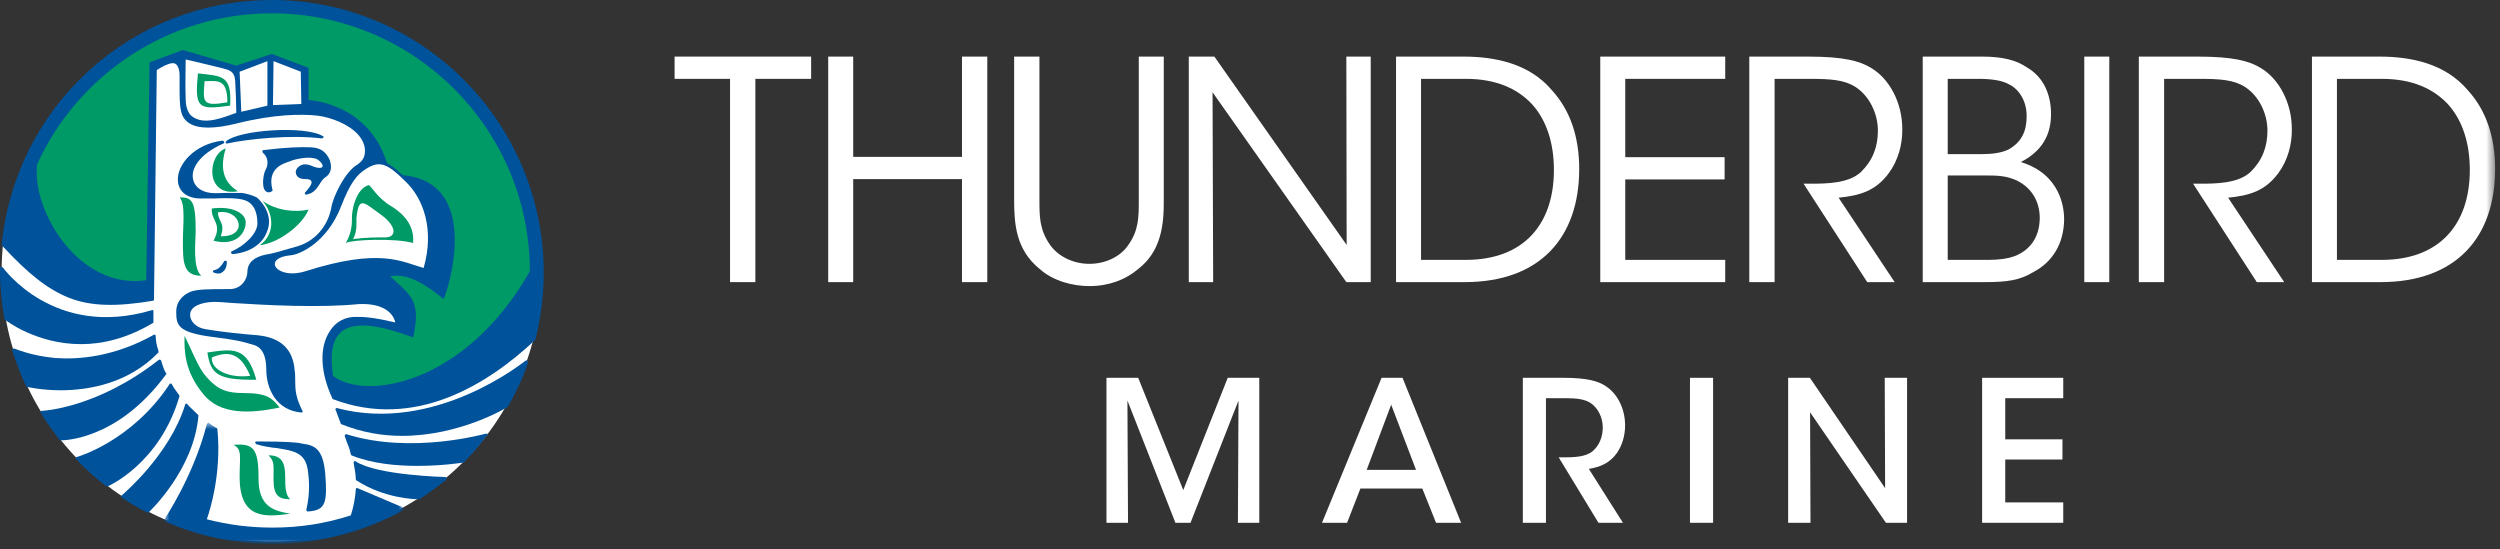 <?xml version="1.0" encoding="UTF-8"?>
<svg width="273px" height="60px" viewBox="0 0 273 60" version="1.1" xmlns="http://www.w3.org/2000/svg" xmlns:xlink="http://www.w3.org/1999/xlink">
    <rect x="0" y="0" width="273" height="60" fill="#333333" stroke="none"/>
    <!-- Generator: Sketch 48.2 (47327) - http://www.bohemiancoding.com/sketch -->
    <title>Page 1</title>
    <desc>Created with Sketch.</desc>
    <defs>
        <polygon id="path-1" points="27.076 14 0.943 14 0.943 0.78 27.076 0.78"></polygon>
        <polygon id="path-3" points="0 59.375 272.467 59.375 272.467 -0 0 -0"></polygon>
    </defs>
    <g id="logos/thunderbird-marine-logo-light" stroke="none" stroke-width="1" fill="none" fill-rule="evenodd">
        <g id="Page-1">
            <path d="M0.431,25.793 C2.548,9.636 17.362,-1.746 33.518,0.371 C49.675,2.488 61.057,17.302 58.94,33.459 C56.824,49.615 42.01,60.997 25.853,58.88 C9.696,56.764 -1.686,41.95 0.431,25.793 Z" id="Fill-1" fill="#FFFFFF"></path>
            <path d="M29.688,-0 C22.28,-0 15.178,2.732 9.713,7.71 C4.25,12.688 0.91,19.427 0.182,26.713 C0.182,26.773 0.182,26.773 0.242,26.834 C3.156,29.991 5.282,31.63 7.588,32.541 C9.957,33.452 12.688,33.512 16.695,32.844 C16.756,32.844 16.817,32.784 16.817,32.723 L17.12,7.649 C17.302,7.528 17.91,7.164 18.273,7.042 C18.698,6.86 19.003,6.86 19.184,6.982 C19.427,7.164 19.61,7.589 19.61,8.257 L19.61,9.289 C19.61,10.563 19.61,11.535 19.791,12.203 C19.913,12.749 20.216,13.174 20.703,13.478 C21.674,14.085 23.434,14.085 25.863,13.478 C29.991,12.446 32.965,12.446 34.666,12.628 C36.123,12.81 38.066,13.539 39.097,14.692 C39.705,15.36 39.947,16.149 39.827,16.817 C39.766,17.303 39.462,17.667 39.038,17.97 C37.702,18.699 36.365,21.492 36.184,22.645 C35.819,24.709 34.362,26.349 32.48,26.895 L31.631,27.138 C30.416,27.502 29.748,27.684 29.02,27.806 C27.744,28.048 27.017,28.716 27.017,29.687 C27.017,30.355 26.47,31.569 25.073,31.569 L24.648,31.569 C23.07,31.569 21.491,31.569 20.764,31.873 C19.791,32.298 19.245,33.087 19.245,33.998 L19.245,34.059 C19.245,35.516 19.427,36.305 23.192,36.791 C25.741,37.094 26.591,37.337 27.198,37.519 C27.32,37.58 27.502,37.58 27.623,37.641 C28.595,37.883 29.081,38.794 29.081,40.373 C29.081,42.376 30.113,44.804 32.906,45.047 C32.965,45.047 33.026,45.047 33.026,44.986 C33.026,44.926 33.087,44.865 33.026,44.865 C32.297,43.408 32.237,42.619 32.237,41.587 C32.237,41.223 32.237,40.858 32.176,40.433 C31.994,38.126 30.659,36.852 28.108,36.608 L26.712,36.487 C24.831,36.305 23.919,36.184 22.402,35.94 C21.309,35.758 20.703,34.969 20.764,34.301 C20.823,33.512 21.794,33.026 23.312,32.966 C23.919,32.966 24.587,33.026 25.377,33.087 C29.201,33.33 34.969,33.634 39.158,33.208 C41.77,33.087 42.922,34.119 43.166,35.212 C41.587,34.848 40.373,34.605 39.038,34.605 C37.763,34.544 36.669,35.091 36.002,36.184 C34.847,37.944 34.969,40.676 36.304,43.529 C36.304,43.59 36.365,43.59 36.365,43.59 C45.291,46.99 53.303,41.951 58.404,37.155 L58.465,37.094 C59.072,34.666 59.374,32.237 59.374,29.687 C59.315,13.295 46.019,-0 29.688,-0" id="Fill-3" fill="#00529B"></path>
            <path d="M4.067,17.91 C8.499,8.196 18.334,1.457 29.687,1.457 C45.229,1.457 57.857,14.085 57.857,29.627 C50.693,42.194 39.765,43.712 36.365,41.041 C35.758,36.73 36.79,33.695 45.108,36.852 C46.079,32.662 44.683,32.177 42.618,30.174 C44.379,29.809 46.322,30.902 48.447,32.662 C49.54,29.992 51.968,19.792 43.954,19.124 C43.347,18.517 42.922,18.214 42.254,17.788 C40.19,11.171 33.694,10.928 33.694,10.928 L33.694,7.407 L29.687,5.889 L25.802,7.164 L19.973,5.464 L16.331,6.8 L15.966,30.598 C8.621,31.691 3.4,22.949 4.067,17.91" id="Fill-5" fill="#009A66"></path>
            <path d="M20.277,6.496 C20.277,6.496 23.677,7.285 24.344,7.467 C25.012,7.649 25.619,7.771 25.68,8.803 C25.741,9.835 25.802,11.413 25.802,12.324 C24.527,12.749 22.341,13.781 20.945,12.688 C20.399,12.264 20.277,11.353 20.277,10.867 C20.216,9.714 20.277,6.496 20.277,6.496" id="Fill-7" fill="#FFFFFF"></path>
            <polygon id="Fill-9" fill="#FFFFFF" points="26.166 7.832 29.201 6.678 29.201 11.536 26.349 12.203"></polygon>
            <polygon id="Fill-11" fill="#FFFFFF" points="29.87 6.678 32.845 7.831 32.906 11.353 29.809 11.474"></polygon>
            <path d="M46.261,29.263 C43.893,28.595 41.526,27.016 33.33,29.627 C30.234,30.598 28.473,28.17 31.812,27.867 C32.601,27.806 35.698,26.592 37.276,22.463 C38.247,19.974 38.976,19.063 39.948,18.456 C41.405,17.546 42.194,17.728 44.319,19.853 C46.2,21.674 47.475,25.013 46.261,29.263" id="Fill-13" fill="#FFFFFF"></path>
            <path d="M48.751,52.211 C48.751,52.15 48.69,52.09 48.63,52.09 C48.569,52.09 41.161,51.907 38.855,50.39 C38.794,50.329 38.733,50.329 38.672,50.39 C38.611,50.45 38.611,50.511 38.611,50.511 C38.733,51.301 38.855,51.786 38.855,52.333 C38.855,52.394 38.855,52.454 38.916,52.454 C42.011,54.457 45.35,54.519 45.715,54.519 L45.776,54.519 L45.837,54.519 C46.809,53.851 47.779,53.122 48.751,52.394 L48.751,52.211 Z" id="Fill-15" fill="#00529B"></path>
            <path d="M53.243,47.415 C53.182,47.354 53.121,47.354 53.061,47.354 C53,47.354 44.986,49.661 37.823,47.415 C37.762,47.415 37.701,47.415 37.701,47.476 C37.64,47.537 37.64,47.597 37.64,47.597 C37.762,47.901 37.823,48.204 37.944,48.447 C38.126,48.872 38.247,49.297 38.308,49.601 C38.308,49.661 38.369,49.661 38.369,49.722 C40.615,50.633 43.286,50.875 45.594,50.875 C48.386,50.875 50.572,50.511 50.633,50.511 C50.693,50.511 50.693,50.511 50.693,50.45 C51.543,49.54 52.393,48.629 53.121,47.597 C53.304,47.537 53.304,47.476 53.243,47.415" id="Fill-17" fill="#00529B"></path>
            <path d="M57.554,39.401 C57.493,39.34 57.432,39.34 57.372,39.401 C57.25,39.462 47.537,47.415 36.791,44.561 C36.73,44.561 36.67,44.561 36.67,44.622 C36.609,44.683 36.609,44.743 36.67,44.804 C36.912,45.411 37.034,45.836 37.216,46.261 C37.216,46.322 37.277,46.322 37.277,46.322 C39.523,47.233 41.769,47.597 43.894,47.597 C50.269,47.597 55.368,44.501 55.429,44.44 L55.49,44.379 C56.34,42.861 57.129,41.222 57.676,39.583 C57.676,39.462 57.615,39.401 57.554,39.401" id="Fill-19" fill="#00529B"></path>
            <g id="Group-23" transform="translate(17, 45.375)">
                <mask id="mask-2" fill="white">
                    <use xlink:href="#path-1"></use>
                </mask>
                <g id="Clip-22"></g>
                <path d="M26.894,9.993 L22.038,7.929 L21.916,7.929 C21.855,7.929 21.855,7.989 21.855,8.051 C21.794,9.021 21.612,9.932 21.309,10.903 C18.516,11.814 15.663,12.239 12.748,12.239 C10.32,12.239 7.892,11.935 5.585,11.329 C5.888,10.478 7.224,6.35 6.738,1.493 C6.738,1.433 6.678,1.372 6.678,1.372 C6.374,1.251 6.131,1.068 5.828,0.826 C5.767,0.765 5.706,0.765 5.706,0.826 C5.645,0.826 5.645,0.886 5.585,0.947 C4.128,6.654 0.971,11.267 0.971,11.329 C0.971,11.389 0.91,11.389 0.971,11.45 C0.971,11.511 1.032,11.511 1.032,11.571 C4.735,13.211 8.742,14 12.81,14 C17.788,14 22.705,12.724 27.016,10.357 C27.076,10.357 27.076,10.297 27.076,10.236 C27.076,10.175 26.955,9.993 26.894,9.993" id="Fill-21" fill="#00529B" mask="url(#mask-2)"></path>
            </g>
            <path d="M21.613,45.29 L21.431,45.108 C21.128,44.804 20.642,44.379 20.46,44.137 C20.399,44.076 20.399,44.076 20.338,44.076 C20.278,44.076 20.217,44.137 20.217,44.197 C18.517,49.722 13.357,54.032 13.296,54.093 C13.235,54.093 13.235,54.154 13.235,54.215 C13.235,54.275 13.235,54.275 13.296,54.336 C14.206,54.943 15.117,55.489 16.089,55.976 L16.149,55.976 C16.21,55.976 16.21,55.976 16.271,55.914 C16.331,55.853 21.188,51.301 21.674,45.351 C21.613,45.351 21.613,45.29 21.613,45.29" id="Fill-24" fill="#00529B"></path>
            <path d="M19.488,43.044 C19.306,42.801 18.942,42.315 18.759,41.951 C18.759,41.89 18.698,41.89 18.638,41.89 C18.577,41.89 18.516,41.89 18.516,41.951 C14.388,48.204 8.439,49.904 8.378,49.904 C8.317,49.904 8.317,49.965 8.257,50.025 C8.257,50.086 8.257,50.147 8.317,50.147 C9.288,51.179 10.381,52.15 11.535,53.062 C11.535,53.062 11.595,53.122 11.656,53.122 L11.717,53.122 C11.778,53.122 17.485,50.633 19.609,43.226 C19.549,43.165 19.549,43.105 19.488,43.044" id="Fill-26" fill="#00529B"></path>
            <path d="M18.152,40.797 C17.909,40.433 17.727,39.826 17.606,39.401 C17.606,39.34 17.545,39.34 17.485,39.279 L17.363,39.279 C10.563,44.622 4.613,44.865 4.553,44.865 C4.492,44.865 4.431,44.925 4.431,44.925 L4.431,45.047 C5.039,46.079 5.767,47.05 6.496,48.022 C6.496,48.083 6.556,48.083 6.617,48.083 L6.678,48.083 C6.982,48.083 8.439,48.022 10.381,47.233 C12.384,46.443 15.36,44.683 18.152,40.858 C18.213,40.919 18.213,40.858 18.152,40.797" id="Fill-28" fill="#00529B"></path>
            <path d="M17.303,38.309 C17.121,37.822 16.999,37.154 16.999,36.669 C16.999,36.608 16.939,36.547 16.939,36.547 L16.817,36.547 C12.507,38.975 8.56,39.279 6.072,39.097 C3.339,38.855 1.639,38.066 1.579,38.066 L1.397,38.066 C1.336,38.127 1.336,38.187 1.336,38.248 C1.761,39.584 2.246,40.919 2.854,42.194 C2.854,42.255 2.914,42.255 2.975,42.255 C3.036,42.255 4.493,42.618 6.618,42.618 C9.653,42.618 14.024,41.891 17.303,38.49 L17.303,38.309 Z" id="Fill-30" fill="#00529B"></path>
            <path d="M16.756,33.998 C16.756,33.937 16.756,33.876 16.695,33.876 C16.634,33.876 16.634,33.816 16.574,33.876 C5.889,37.034 0.364,29.263 0.303,29.202 C0.242,29.141 0.182,29.141 0.121,29.141 C0.06,29.141 0,29.202 0,29.263 L0,29.627 C0,31.387 0.182,33.148 0.485,34.848 C0.485,34.909 0.485,34.909 0.546,34.909 C0.607,34.969 3.946,37.58 8.863,37.58 C11.171,37.58 13.841,36.973 16.695,35.273 C16.756,35.273 16.756,35.212 16.756,35.151 L16.756,33.998 Z" id="Fill-32" fill="#00529B"></path>
            <path d="M31.691,56.097 C29.02,56.461 26.167,56.765 26.167,52.09 C26.167,49.783 26.47,49.116 25.499,48.569 C27.502,48.448 28.231,48.751 28.231,52.09 C28.17,55.429 29.991,55.793 31.691,56.097" id="Fill-34" fill="#009A66"></path>
            <path d="M29.323,49.722 C30.658,49.722 31.144,50.39 31.144,52.03 C31.144,53.062 31.144,54.033 31.691,54.519 C30.355,54.519 29.869,54.033 29.869,52.333 C29.869,50.754 29.991,50.39 29.323,49.722" id="Fill-36" fill="#009A66"></path>
            <path d="M19.609,21.552 C20.945,21.552 21.37,21.856 21.37,25.255 C21.37,26.287 21.005,29.262 21.977,30.112 C19.973,30.112 19.973,28.594 19.973,26.287 C19.973,24.588 20.277,22.281 19.609,21.552" id="Fill-38" fill="#009A66"></path>
            <path d="M35.516,51.725 C35.273,48.932 34.302,48.629 33.027,48.447 C32.966,48.447 32.845,48.447 32.784,48.386 C32.238,48.325 31.449,48.205 27.988,48.205 C27.927,48.205 27.867,48.264 27.867,48.325 C27.867,48.386 27.927,48.447 27.988,48.508 C28.777,48.751 29.566,48.871 30.234,48.932 C32.116,49.236 33.391,49.417 33.634,51.483 C33.755,52.455 33.877,53.789 33.452,55.672 C33.452,55.733 33.452,55.792 33.513,55.792 C33.513,55.853 33.573,55.853 33.634,55.853 C35.577,55.733 35.759,54.883 35.516,51.725" id="Fill-40" fill="#00529B"></path>
            <path d="M20.156,36.669 C21.431,39.279 21.735,40.433 22.949,41.586 C23.86,42.497 24.709,42.922 26.592,42.922 C29.202,42.922 29.688,43.468 30.538,44.501 C27.381,45.168 23.981,45.35 22.159,42.982 C20.217,40.615 20.095,38.429 20.156,36.669" id="Fill-42" fill="#009A66"></path>
            <path d="M22.645,38.491 C25.316,38.127 26.956,37.701 27.988,41.466 C23.677,41.526 23.009,40.798 22.645,38.491" id="Fill-44" fill="#009A66"></path>
            <path d="M27.32,41.041 C26.47,39.038 25.377,38.066 23.131,39.038 C23.009,40.373 25.013,41.343 27.32,41.041" id="Fill-46" fill="#FFFFFF"></path>
            <path d="M40.251,20.217 C40.494,20.217 41.162,21.613 42.74,22.524 C44.015,23.313 45.29,24.588 45.108,26.531 C43.105,25.985 38.43,26.167 37.762,26.531 C38.248,25.681 38.43,24.891 38.43,23.981 C38.369,22.888 38.916,20.581 40.251,20.217" id="Fill-48" fill="#009A66"></path>
            <path d="M38.551,26.105 C40.008,25.923 41.04,25.923 42.072,25.923 C43.286,25.923 43.408,24.77 41.587,23.434 C39.704,22.098 39.158,21.309 38.915,23.919 C38.915,24.223 39.037,25.255 38.551,26.105" id="Fill-50" fill="#FFFFFF"></path>
            <path d="M24.648,16.21 C23.98,18.396 24.405,19.913 25.984,20.884 C22.341,21.552 22.645,16.877 24.648,16.21" id="Fill-52" fill="#009A66"></path>
            <path d="M33.694,22.888 C33.026,24.588 30.355,26.592 28.352,26.774 C29.991,25.681 29.991,23.434 28.655,21.917 C30.234,23.07 32.359,23.192 33.694,22.888" id="Fill-54" fill="#009A66"></path>
            <path d="M21.613,8.014 C24.284,8.318 25.317,8.196 25.134,11.535 C21.613,12.021 21.249,11.839 21.613,8.014" id="Fill-56" fill="#009A66"></path>
            <path d="M22.341,8.864 C23.677,8.864 24.83,8.5 24.83,11.171 C22.038,11.656 22.159,11.171 22.341,8.864" id="Fill-58" fill="#FFFFFF"></path>
            <path d="M24.831,15.542 C26.167,14.388 33.331,13.903 35.212,14.996 C31.813,14.57 27.138,15.056 24.831,15.542" id="Fill-60" fill="#00539A"></path>
            <path d="M35.273,14.874 C33.27,13.66 26.045,14.206 24.709,15.42 C24.648,15.481 24.648,15.542 24.648,15.603 C24.648,15.664 24.709,15.664 24.77,15.664 L24.831,15.664 C27.077,15.178 31.752,14.692 35.151,15.117 C35.212,15.117 35.273,15.056 35.334,14.996 C35.394,14.935 35.334,14.935 35.273,14.874" id="Fill-62" fill="#00529B"></path>
            <path d="M35.819,17.121 C35.515,16.635 35.09,16.149 33.998,16.089 C33.026,16.028 31.144,16.089 28.777,16.392 C28.716,16.392 28.655,16.453 28.655,16.514 C28.655,16.575 28.655,16.635 28.716,16.696 C29.383,17.242 29.262,18.092 29.019,18.517 C28.777,18.881 28.534,20.338 28.959,20.824 C29.08,20.946 29.323,21.128 29.687,20.885 C29.748,20.824 29.809,20.764 29.748,20.703 C29.141,18.335 30.962,17.85 31.691,17.606 L31.812,17.546 C32.723,17.242 34.301,16.999 34.847,17.546 C35.212,17.85 35.273,18.092 35.212,18.214 C35.151,18.335 34.787,18.456 33.998,18.092 C33.39,17.85 32.905,17.91 32.541,18.274 C32.298,18.517 32.237,18.821 32.359,19.063 C32.48,19.367 32.783,19.549 33.269,19.549 C33.694,19.549 33.937,19.61 33.998,19.792 C34.119,20.035 33.816,20.46 33.33,21.006 C33.269,21.067 33.269,21.128 33.33,21.188 C33.33,21.249 33.39,21.249 33.451,21.249 C34.24,21.128 34.605,20.581 34.908,20.096 C35.09,19.792 35.273,19.549 35.515,19.367 C36.487,18.76 36.123,17.546 35.819,17.121" id="Fill-64" fill="#00529B"></path>
            <path d="M24.648,28.595 C24.648,29.445 24.041,29.93 23.434,29.627 C24.102,29.506 24.284,29.081 24.648,28.595" id="Fill-66" fill="#00539A"></path>
            <path d="M23.798,29.87 C23.616,29.87 23.495,29.809 23.313,29.748 C23.252,29.748 23.252,29.688 23.252,29.627 C23.252,29.566 23.313,29.506 23.373,29.506 C23.92,29.384 24.102,29.081 24.405,28.656 L24.466,28.535 C24.527,28.474 24.588,28.474 24.648,28.474 C24.709,28.474 24.77,28.535 24.77,28.595 C24.77,29.141 24.588,29.566 24.223,29.748 C24.102,29.87 23.98,29.87 23.798,29.87" id="Fill-68" fill="#00529B"></path>
            <path d="M28.109,21.613 C27.866,21.431 27.016,21.128 26.349,21.067 L24.77,21.067 C24.102,21.067 23.495,21.128 23.009,21.067 C21.917,20.946 21.188,20.338 21.067,19.488 C20.884,18.456 21.674,16.878 24.406,15.664 C24.466,15.664 24.527,15.542 24.466,15.482 C24.406,15.421 24.406,15.36 24.284,15.36 C21.249,15.724 19.306,17.97 19.427,19.731 C19.488,20.946 20.46,21.674 21.917,21.674 L23.374,21.674 C24.649,21.613 25.984,21.613 26.713,21.856 C27.624,22.159 28.109,23.009 28.109,24.406 C28.109,25.499 26.713,26.834 25.317,27.442 C25.255,27.442 25.195,27.563 25.255,27.624 C25.255,27.684 25.317,27.745 25.377,27.745 C27.138,27.624 28.655,26.713 29.141,25.317 C29.688,24.102 29.263,22.706 28.109,21.613" id="Fill-70" fill="#00529B"></path>
            <path d="M23.131,22.767 C25.438,22.462 26.834,23.312 26.834,24.285 C26.834,25.256 25.985,26.956 23.313,26.288 C24.345,24.405 23.009,24.102 23.131,22.767" id="Fill-72" fill="#009A66"></path>
            <path d="M23.798,23.191 C26.287,22.766 27.198,25.862 24.102,25.802 C24.648,24.284 23.798,24.223 23.798,23.191" id="Fill-74" fill="#FFFFFF"></path>
            <polygon id="Fill-76" fill="#FFFFFF" points="79.723 8.61 73.666 8.61 73.666 6.18 88.576 6.18 88.576 8.61 82.485 8.61 82.485 30.807 79.723 30.807"></polygon>
            <polygon id="Fill-78" fill="#FFFFFF" points="90.44 30.808 90.44 6.181 93.169 6.181 93.169 17.13 105.049 17.13 105.049 6.181 107.812 6.181 107.812 30.808 105.049 30.808 105.049 19.559 93.169 19.559 93.169 30.808"></polygon>
            <path d="M113.506,6.181 L113.506,21.789 C113.506,23.653 113.506,25.084 114.671,26.748 C115.536,27.979 117.167,28.811 118.964,28.811 C120.728,28.811 122.359,28.013 123.191,26.781 C124.356,25.15 124.356,23.72 124.356,21.789 L124.356,6.181 L127.084,6.181 L127.084,21.789 C127.117,24.651 126.751,27.48 124.288,29.377 C122.924,30.542 121.094,31.241 118.964,31.241 C117.234,31.241 115.07,30.742 113.539,29.377 C110.943,27.28 110.744,24.485 110.744,21.789 L110.744,6.181 L113.506,6.181 Z" id="Fill-80" fill="#FFFFFF"></path>
            <polygon id="Fill-82" fill="#FFFFFF" points="147.054 26.747 147.021 6.181 149.683 6.181 149.683 30.808 147.021 30.808 132.411 10.075 132.478 30.808 129.816 30.808 129.816 6.181 132.611 6.181"></polygon>
            <path d="M155.177,28.378 L160.07,28.378 C166.393,28.378 169.687,24.484 169.687,18.56 C169.687,15.698 168.921,13.169 167.291,11.372 C165.727,9.708 163.431,8.61 160.07,8.61 L155.177,8.61 L155.177,28.378 Z M152.448,6.18 L159.803,6.18 C163.297,6.18 167.025,6.946 169.488,9.875 C171.484,12.071 172.449,14.966 172.449,18.461 C172.449,25.882 168.223,30.807 159.936,30.807 L152.448,30.807 L152.448,6.18 Z" id="Fill-84" fill="#FFFFFF"></path>
            <polygon id="Fill-86" fill="#FFFFFF" points="174.749 6.181 188.394 6.181 188.394 8.611 177.478 8.611 177.478 17.163 188.327 17.163 188.327 19.593 177.478 19.593 177.478 28.379 188.394 28.379 188.394 30.808 174.749 30.808"></polygon>
            <path d="M191.023,6.181 L197.446,6.181 C201.306,6.181 203.104,6.647 204.369,7.446 C206.365,8.644 207.729,11.273 207.729,14.068 C207.763,15.732 207.296,17.496 206.265,18.894 C204.801,20.89 203.037,21.357 200.774,21.59 L206.898,30.808 L203.902,30.808 L196.947,20.059 L197.746,20.059 C199.476,20.059 201.873,20.025 203.204,18.794 C204.502,17.53 205.067,16.032 205.067,14.268 C205.067,12.438 204.169,10.508 202.638,9.509 C201.407,8.71 199.876,8.611 197.646,8.611 L193.786,8.611 L193.786,30.808 L191.023,30.808 L191.023,6.181 Z" id="Fill-88" fill="#FFFFFF"></path>
            <path d="M212.691,28.378 L217.151,28.378 C218.149,28.378 219.248,28.278 220.146,27.912 C221.61,27.279 222.709,26.015 222.742,23.818 C222.742,21.822 221.676,20.357 220.113,19.659 C219.014,19.192 218.182,19.159 216.651,19.159 L212.691,19.159 L212.691,28.378 Z M212.691,16.83 L216.419,16.83 C217.55,16.83 218.548,16.697 219.314,16.331 C220.878,15.465 221.31,14.168 221.31,12.67 C221.31,10.873 220.345,9.642 219.314,9.175 C218.681,8.843 217.849,8.643 216.253,8.61 L212.691,8.61 L212.691,16.83 Z M209.962,6.18 L216.452,6.18 C218.681,6.18 220.212,6.58 221.31,7.345 C223.307,8.477 223.973,10.54 223.973,12.47 C223.973,15.366 222.342,16.83 220.678,17.695 C225.104,19.06 225.404,22.82 225.404,23.952 C225.371,26.614 224.139,28.611 222.043,29.709 C220.579,30.607 219.18,30.807 216.752,30.807 L209.962,30.807 L209.962,6.18 Z" id="Fill-90" fill="#FFFFFF"></path>
            <mask id="mask-4" fill="white">
                <use xlink:href="#path-3"></use>
            </mask>
            <g id="Clip-93"></g>
            <polygon id="Fill-92" fill="#FFFFFF" mask="url(#mask-4)" points="227.604 30.808 230.333 30.808 230.333 6.181 227.604 6.181"></polygon>
            <path d="M233.56,6.181 L239.983,6.181 C243.844,6.181 245.642,6.647 246.906,7.446 C248.903,8.644 250.267,11.273 250.267,14.068 C250.3,15.732 249.833,17.496 248.803,18.894 C247.339,20.89 245.575,21.357 243.311,21.59 L249.435,30.808 L246.44,30.808 L239.484,20.059 L240.284,20.059 C242.013,20.059 244.411,20.025 245.742,18.794 C247.04,17.53 247.605,16.032 247.605,14.268 C247.605,12.438 246.707,10.508 245.175,9.509 C243.945,8.71 242.413,8.611 240.184,8.611 L236.323,8.611 L236.323,30.808 L233.56,30.808 L233.56,6.181 Z" id="Fill-94" fill="#FFFFFF" mask="url(#mask-4)"></path>
            <path d="M255.194,28.378 L260.087,28.378 C266.41,28.378 269.704,24.484 269.704,18.56 C269.704,15.698 268.938,13.169 267.308,11.372 C265.744,9.708 263.448,8.61 260.087,8.61 L255.194,8.61 L255.194,28.378 Z M252.465,6.18 L259.82,6.18 C263.314,6.18 267.042,6.946 269.505,9.875 C271.501,12.071 272.466,14.966 272.466,18.461 C272.466,25.882 268.24,30.807 259.953,30.807 L252.465,30.807 L252.465,6.18 Z" id="Fill-95" fill="#FFFFFF" mask="url(#mask-4)"></path>
            <polygon id="Fill-96" fill="#FFFFFF" mask="url(#mask-4)" points="120.826 57.088 120.826 41.258 124.292 41.258 129.213 53.516 134.068 41.258 137.513 41.258 137.513 57.088 135.18 57.088 135.245 43.739 130.004 57.088 128.356 57.088 123.115 43.739 123.18 57.088"></polygon>
            <path d="M151.915,44.188 L149.241,51.312 L154.632,51.312 L151.915,44.188 Z M147.102,57.087 L144.363,57.087 L150.867,41.257 L153.156,41.257 L159.553,57.087 L156.814,57.087 L155.316,53.344 L148.557,53.344 L147.102,57.087 Z" id="Fill-97" fill="#FFFFFF" mask="url(#mask-4)"></path>
            <path d="M166.294,41.258 L170.765,41.258 C173.246,41.258 174.53,41.6 175.364,42.178 C176.669,43.033 177.461,44.681 177.461,46.456 C177.461,47.569 177.14,48.638 176.563,49.473 C175.749,50.607 174.723,50.991 173.503,51.205 L177.226,57.088 L174.552,57.088 L170.209,49.944 L170.765,49.944 C171.856,49.944 173.183,49.901 173.931,49.259 C174.658,48.616 175.022,47.697 175.022,46.67 C175.022,45.601 174.509,44.552 173.674,43.996 C172.989,43.568 172.112,43.483 170.979,43.483 L168.818,43.483 L168.818,57.088 L166.294,57.088 L166.294,41.258 Z" id="Fill-98" fill="#FFFFFF" mask="url(#mask-4)"></path>
            <polygon id="Fill-99" fill="#FFFFFF" mask="url(#mask-4)" points="184.545 57.088 187.069 57.088 187.069 41.258 184.545 41.258"></polygon>
            <polygon id="Fill-100" fill="#FFFFFF" mask="url(#mask-4)" points="205.855 53.302 205.812 41.258 208.251 41.258 208.251 57.088 205.941 57.088 197.662 45.023 197.705 57.088 195.265 57.088 195.265 41.258 197.64 41.258"></polygon>
            <polygon id="Fill-101" fill="#FFFFFF" mask="url(#mask-4)" points="216.449 41.258 225.306 41.258 225.306 43.483 218.973 43.483 218.973 47.975 225.22 47.975 225.22 50.179 218.973 50.179 218.973 54.863 225.306 54.863 225.306 57.088 216.449 57.088"></polygon>
        </g>
    </g>
</svg>